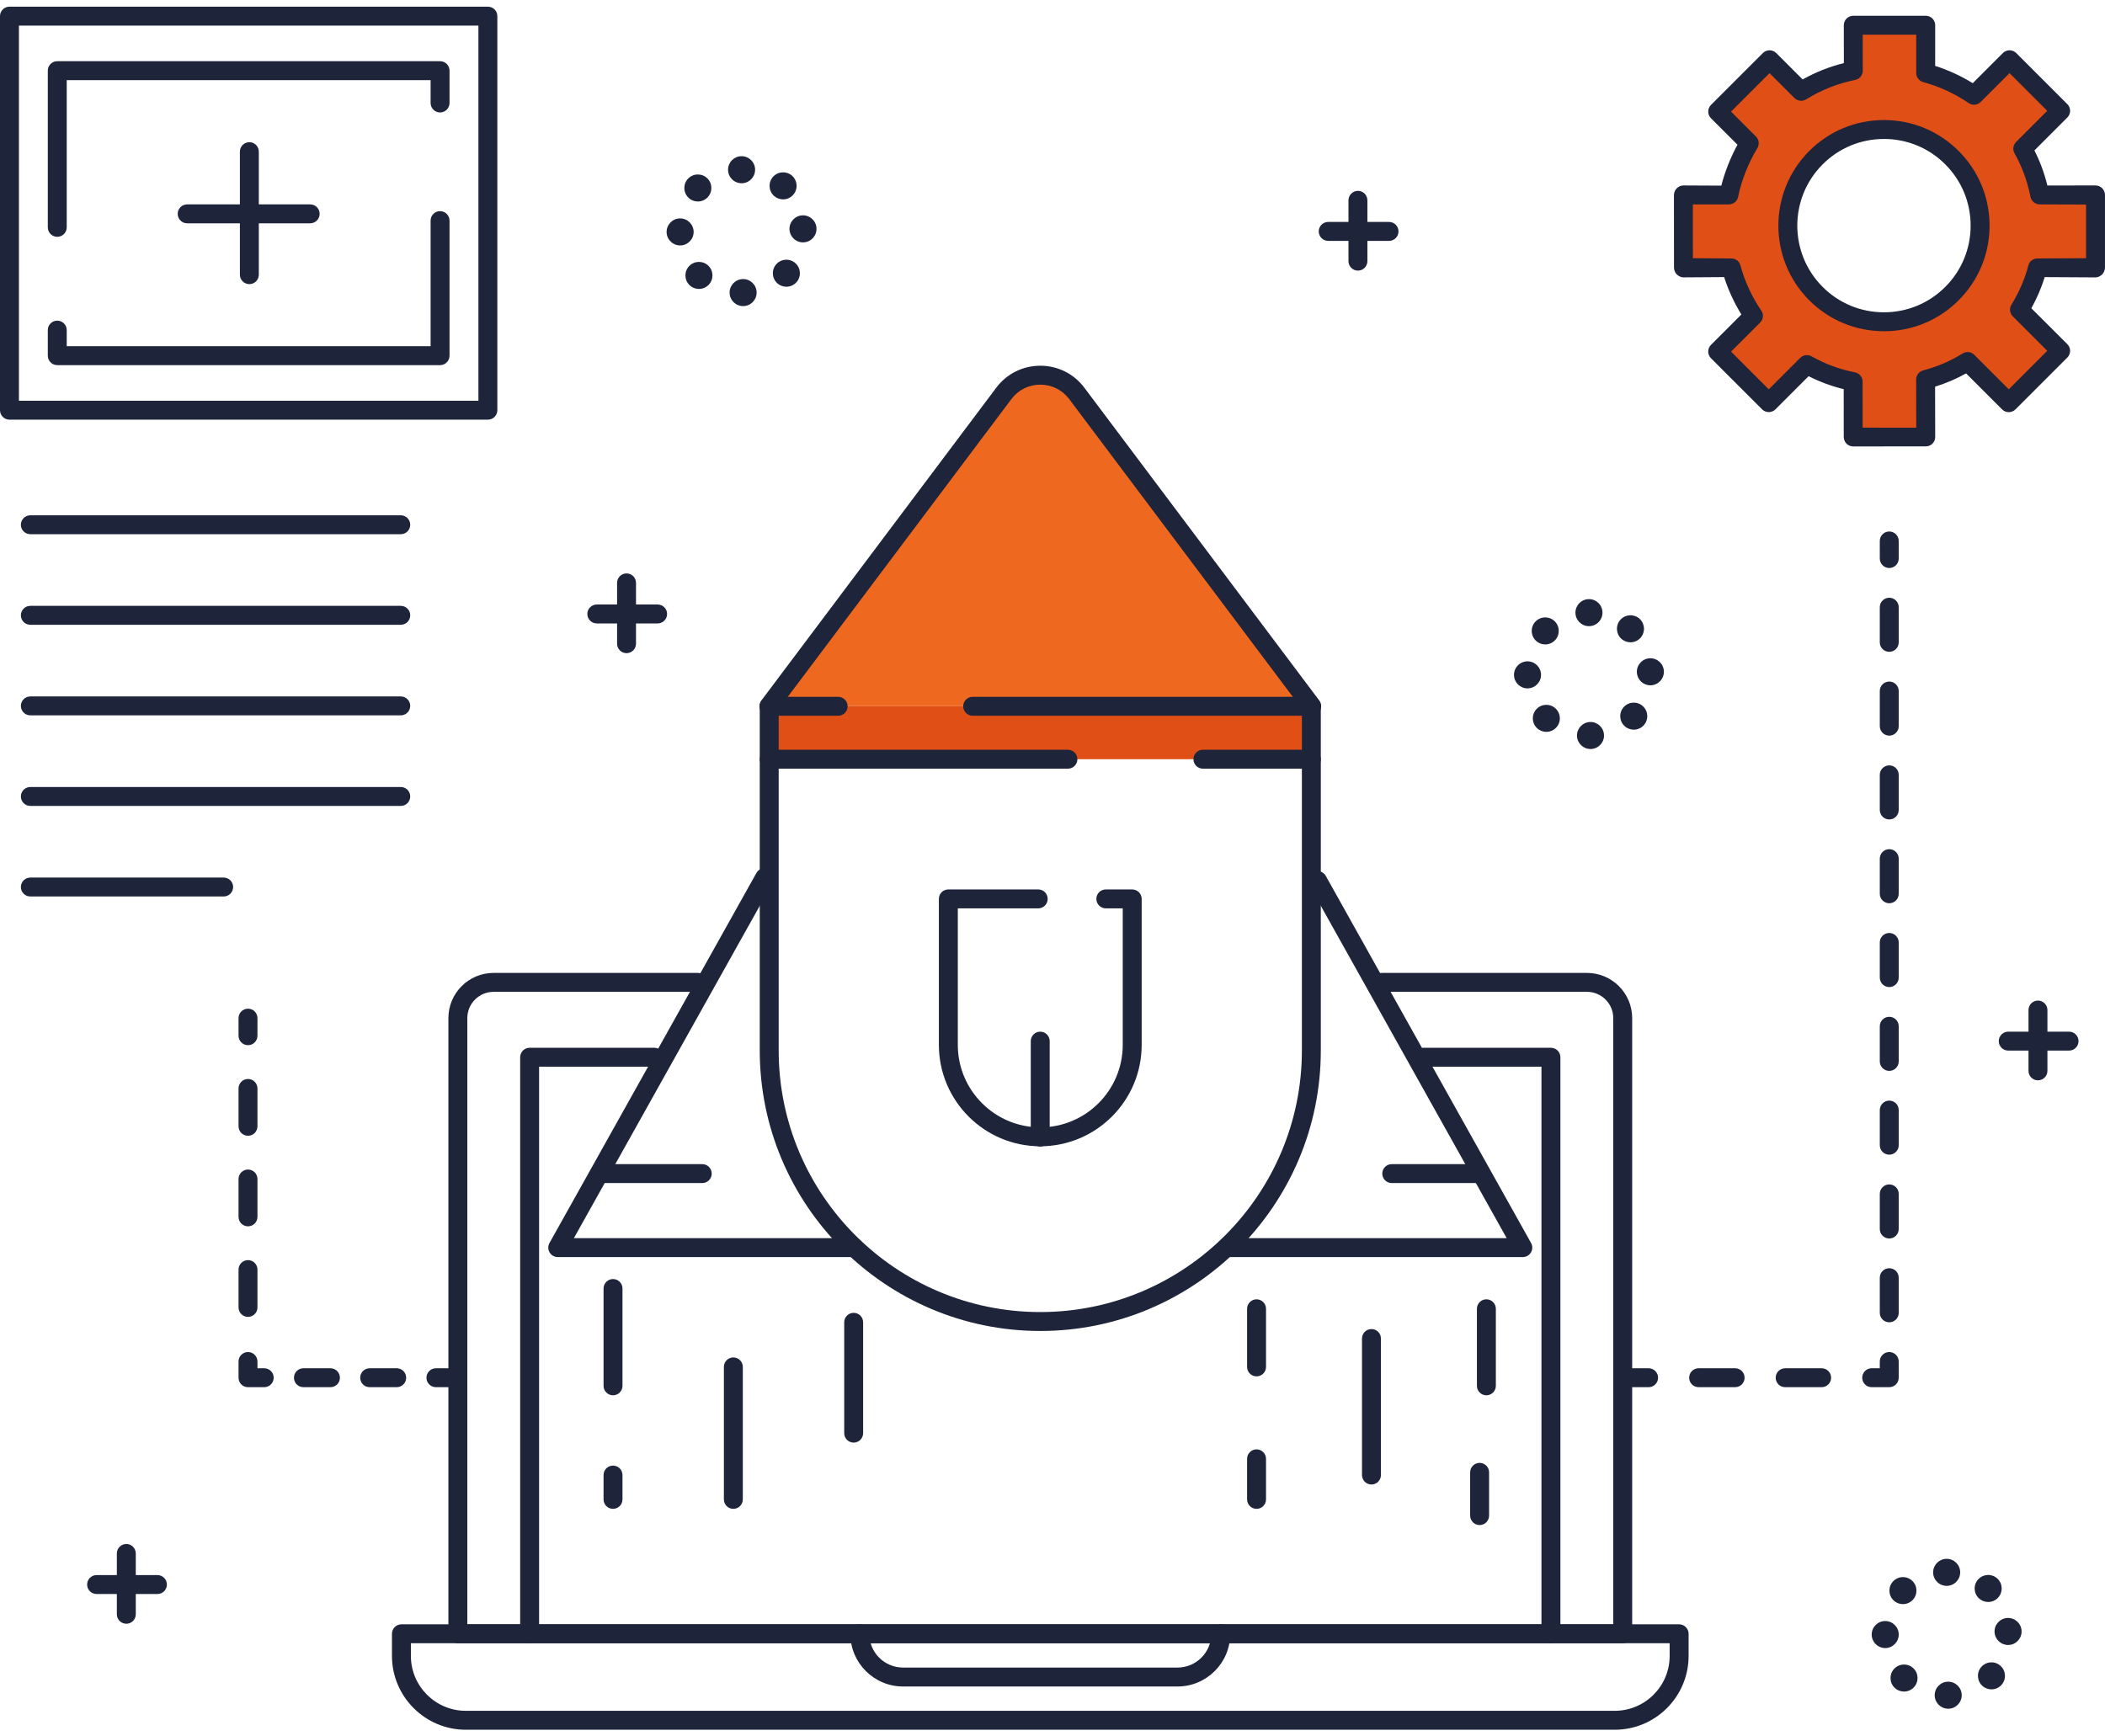 <svg xmlns="http://www.w3.org/2000/svg" width="240" height="198" viewBox="0 0 240 198" fill="none"><g clip-path="url(#clip0_5170_3440)"><path d="M114.447 44.861L87.663 80.528H149.552L122.769 44.861C120.688 42.09 116.529 42.09 114.448 44.861H114.447Z" fill="#EF6820"></path><path d="M238.921 30.491V22.23L232.564 22.233C232.199 20.405 231.581 18.65 230.625 16.956L234.943 12.638L229.118 6.813L225.068 10.862C223.388 9.717 221.495 8.84 219.558 8.319L219.561 2.873H211.299L211.305 8.054C209.229 8.473 207.208 9.264 205.355 10.414L201.755 6.813L195.84 12.727L199.442 16.33C198.382 18.095 197.531 20.18 197.112 22.261L191.93 22.247L191.937 30.503L197.386 30.494C197.904 32.434 198.778 34.329 199.92 36.01L195.84 40.09L201.665 45.916L206.01 41.57C207.701 42.528 209.463 43.155 211.285 43.519L211.291 49.843L219.558 49.846L219.546 43.278C221.219 42.831 222.812 42.17 224.335 41.222L229.028 45.916L234.943 40.001L230.249 35.308C231.197 33.783 231.869 32.171 232.316 30.488L238.921 30.491ZM222.548 33.479C218.268 37.76 211.327 37.76 207.046 33.479C202.766 29.199 202.766 22.258 207.046 17.977C211.327 13.697 218.268 13.697 222.548 17.977C226.829 22.258 226.829 29.199 222.548 33.479Z" fill="#E04F16"></path><path d="M149.512 80.528H87.661V86.57H149.512V80.528Z" fill="#E04F16"></path><path d="M185.013 187.376H52.202C51.605 187.376 51.123 186.894 51.123 186.297V116.092C51.123 113.25 53.435 110.938 56.278 110.938H79.562C80.159 110.938 80.641 111.42 80.641 112.017C80.641 112.613 80.159 113.096 79.562 113.096H56.278C54.625 113.096 53.281 114.44 53.281 116.092V185.218H183.934V116.092C183.934 114.44 182.59 113.096 180.937 113.096H157.557C156.961 113.096 156.478 112.613 156.478 112.017C156.478 111.42 156.961 110.938 157.557 110.938H180.937C183.78 110.938 186.092 113.25 186.092 116.092V186.297C186.092 186.894 185.609 187.376 185.013 187.376Z" fill="#1E243A"></path><path d="M184.106 197.238H53.108C48.467 197.238 44.69 193.462 44.69 188.821V186.297C44.69 185.701 45.173 185.218 45.769 185.218H191.446C192.043 185.218 192.525 185.701 192.525 186.297V188.821C192.525 193.462 188.749 197.238 184.108 197.238H184.106ZM46.847 187.376V188.821C46.847 192.273 49.655 195.08 53.106 195.08H184.104C187.557 195.08 190.364 192.272 190.364 188.821V187.376H46.847Z" fill="#1E243A"></path><path d="M176.828 187.376C176.231 187.376 175.749 186.894 175.749 186.297V121.634H162.251C161.654 121.634 161.172 121.151 161.172 120.555C161.172 119.958 161.654 119.476 162.251 119.476H176.828C177.424 119.476 177.907 119.958 177.907 120.555V186.297C177.907 186.894 177.424 187.376 176.828 187.376Z" fill="#1E243A"></path><path d="M60.385 187.376C59.788 187.376 59.306 186.894 59.306 186.297V120.555C59.306 119.958 59.788 119.476 60.385 119.476H74.596C75.193 119.476 75.675 119.958 75.675 120.555C75.675 121.151 75.193 121.634 74.596 121.634H61.464V186.297C61.464 186.894 60.981 187.376 60.385 187.376Z" fill="#1E243A"></path><path d="M134.253 192.307H102.962C99.648 192.307 96.952 189.611 96.952 186.297C96.952 185.701 97.435 185.218 98.031 185.218C98.628 185.218 99.11 185.701 99.11 186.297C99.11 188.421 100.838 190.149 102.962 190.149H134.253C136.377 190.149 138.105 188.421 138.105 186.297C138.105 185.701 138.587 185.218 139.184 185.218C139.78 185.218 140.263 185.701 140.263 186.297C140.263 189.611 137.567 192.307 134.253 192.307Z" fill="#1E243A"></path><path d="M118.607 151.768C100.97 151.768 86.623 137.419 86.623 119.784V86.571C86.623 85.975 87.106 85.492 87.702 85.492H121.758C122.354 85.492 122.837 85.975 122.837 86.571C122.837 87.168 122.354 87.65 121.758 87.65H88.781V119.784C88.781 136.231 102.162 149.61 118.607 149.61C135.052 149.61 148.433 136.229 148.433 119.784V87.65H137.15C136.554 87.65 136.071 87.168 136.071 86.571C136.071 85.975 136.554 85.492 137.15 85.492H149.512C150.109 85.492 150.591 85.975 150.591 86.571V119.784C150.591 137.421 136.242 151.768 118.607 151.768Z" fill="#1E243A"></path><path d="M87.7 87.649C87.104 87.649 86.621 87.166 86.621 86.57V80.535C86.621 79.939 87.104 79.456 87.7 79.456H95.56C96.156 79.456 96.639 79.939 96.639 80.535C96.639 81.132 96.156 81.614 95.56 81.614H88.779V86.57C88.779 87.166 88.297 87.649 87.7 87.649Z" fill="#1E243A"></path><path d="M149.512 87.649C148.915 87.649 148.433 87.166 148.433 86.57V81.614H110.899C110.303 81.614 109.82 81.132 109.82 80.535C109.82 79.939 110.303 79.456 110.899 79.456H149.512C150.108 79.456 150.59 79.939 150.59 80.535V86.57C150.59 87.166 150.108 87.649 149.512 87.649Z" fill="#1E243A"></path><path d="M149.552 81.607C149.224 81.607 148.9 81.457 148.689 81.175L121.905 45.508C121.119 44.462 119.917 43.861 118.608 43.861C117.3 43.861 116.097 44.462 115.311 45.508L88.528 81.175C88.17 81.651 87.493 81.748 87.017 81.389C86.541 81.032 86.444 80.355 86.803 79.879L113.586 44.212C114.784 42.617 116.615 41.703 118.61 41.703C120.604 41.703 122.436 42.617 123.633 44.212L150.418 79.879C150.776 80.355 150.68 81.032 150.204 81.389C150.01 81.536 149.782 81.605 149.557 81.605L149.552 81.607Z" fill="#1E243A"></path><path d="M97.386 143.341H63.591C63.209 143.341 62.854 143.138 62.66 142.808C62.466 142.478 62.463 142.07 62.649 141.735L86.246 99.538C86.538 99.018 87.195 98.832 87.716 99.123C88.235 99.414 88.421 100.071 88.13 100.592L65.431 141.183H97.388C97.984 141.183 98.467 141.666 98.467 142.262C98.467 142.859 97.984 143.341 97.388 143.341H97.386Z" fill="#1E243A"></path><path d="M80.067 134.902H68.352C67.756 134.902 67.273 134.42 67.273 133.823C67.273 133.227 67.756 132.744 68.352 132.744H80.067C80.664 132.744 81.146 133.227 81.146 133.823C81.146 134.42 80.664 134.902 80.067 134.902Z" fill="#1E243A"></path><path d="M173.622 143.341H139.827C139.231 143.341 138.748 142.859 138.748 142.262C138.748 141.666 139.231 141.183 139.827 141.183H171.783L149.274 100.933C148.983 100.413 149.169 99.755 149.689 99.464C150.208 99.172 150.867 99.359 151.158 99.878L174.564 141.735C174.751 142.07 174.746 142.478 174.553 142.808C174.359 143.138 174.006 143.341 173.622 143.341Z" fill="#1E243A"></path><path d="M168.852 134.902H158.679C158.082 134.902 157.6 134.42 157.6 133.823C157.6 133.227 158.082 132.744 158.679 132.744H168.852C169.448 132.744 169.931 133.227 169.931 133.823C169.931 134.42 169.448 134.902 168.852 134.902Z" fill="#1E243A"></path><path d="M118.606 130.707C112.233 130.707 107.046 125.52 107.046 119.146V102.499C107.046 101.902 107.528 101.42 108.125 101.42H118.372C118.969 101.42 119.451 101.902 119.451 102.499C119.451 103.095 118.969 103.578 118.372 103.578H109.204V119.146C109.204 124.331 113.421 128.549 118.606 128.549C123.792 128.549 128.009 124.331 128.009 119.146V103.578H126.079C125.483 103.578 125 103.095 125 102.499C125 101.902 125.483 101.42 126.079 101.42H129.088C129.685 101.42 130.167 101.902 130.167 102.499V119.146C130.167 125.52 124.98 130.707 118.606 130.707Z" fill="#1E243A"></path><path d="M118.601 130.741C118.005 130.741 117.522 130.258 117.522 129.662V118.718C117.522 118.121 118.005 117.639 118.601 117.639C119.198 117.639 119.68 118.121 119.68 118.718V129.662C119.68 130.258 119.198 130.741 118.601 130.741Z" fill="#1E243A"></path><path d="M156.366 169.275C155.77 169.275 155.287 168.793 155.287 168.197V152.628C155.287 152.032 155.77 151.549 156.366 151.549C156.963 151.549 157.445 152.032 157.445 152.628V168.197C157.445 168.793 156.963 169.275 156.366 169.275Z" fill="#1E243A"></path><path d="M143.265 156.944C142.668 156.944 142.186 156.462 142.186 155.865V149.237C142.186 148.641 142.668 148.158 143.265 148.158C143.861 148.158 144.344 148.641 144.344 149.237V155.865C144.344 156.462 143.861 156.944 143.265 156.944Z" fill="#1E243A"></path><path d="M143.265 172.05C142.668 172.05 142.186 171.568 142.186 170.971V166.347C142.186 165.75 142.668 165.268 143.265 165.268C143.861 165.268 144.344 165.75 144.344 166.347V170.971C144.344 171.568 143.861 172.05 143.265 172.05Z" fill="#1E243A"></path><path d="M169.469 159.102C168.872 159.102 168.39 158.62 168.39 158.023V149.237C168.39 148.641 168.872 148.158 169.469 148.158C170.065 148.158 170.548 148.641 170.548 149.237V158.023C170.548 158.62 170.065 159.102 169.469 159.102Z" fill="#1E243A"></path><path d="M168.698 173.9C168.102 173.9 167.619 173.417 167.619 172.821V167.888C167.619 167.292 168.102 166.809 168.698 166.809C169.295 166.809 169.777 167.292 169.777 167.888V172.821C169.777 173.417 169.295 173.9 168.698 173.9Z" fill="#1E243A"></path><path d="M83.612 172.05C83.016 172.05 82.533 171.568 82.533 170.971V155.865C82.533 155.269 83.016 154.786 83.612 154.786C84.209 154.786 84.691 155.269 84.691 155.865V170.971C84.691 171.568 84.209 172.05 83.612 172.05Z" fill="#1E243A"></path><path d="M97.331 164.497C96.734 164.497 96.252 164.015 96.252 163.418V150.779C96.252 150.182 96.734 149.7 97.331 149.7C97.927 149.7 98.41 150.182 98.41 150.779V163.418C98.41 164.015 97.927 164.497 97.331 164.497Z" fill="#1E243A"></path><path d="M69.893 159.102C69.297 159.102 68.814 158.62 68.814 158.023V146.925C68.814 146.329 69.297 145.846 69.893 145.846C70.49 145.846 70.972 146.329 70.972 146.925V158.023C70.972 158.62 70.49 159.102 69.893 159.102Z" fill="#1E243A"></path><path d="M69.893 172.05C69.297 172.05 68.814 171.568 68.814 170.971V168.197C68.814 167.6 69.297 167.118 69.893 167.118C70.49 167.118 70.972 167.6 70.972 168.197V170.971C70.972 171.568 70.49 172.05 69.893 172.05Z" fill="#1E243A"></path><path d="M214.797 37.769C211.58 37.769 208.557 36.516 206.282 34.242C201.587 29.547 201.587 21.908 206.282 17.215C208.556 14.941 211.58 13.688 214.797 13.688C218.014 13.688 221.036 14.941 223.312 17.215C225.585 19.488 226.838 22.512 226.838 25.729C226.838 28.946 225.585 31.969 223.312 34.244C221.038 36.517 218.014 37.771 214.797 37.771V37.769ZM214.797 15.846C212.156 15.846 209.675 16.874 207.808 18.741C203.955 22.594 203.955 28.864 207.808 32.716C209.675 34.583 212.156 35.611 214.797 35.611C217.437 35.611 219.919 34.583 221.786 32.716C223.652 30.85 224.68 28.368 224.68 25.728C224.68 23.087 223.652 20.606 221.786 18.739C219.919 16.872 217.437 15.844 214.797 15.844V15.846Z" fill="#1E243A"></path><path d="M219.56 50.896L211.293 50.907C210.698 50.907 210.216 50.432 210.214 49.835L210.208 44.377C208.811 44.032 207.472 43.537 206.208 42.896L202.428 46.675C202.227 46.877 201.952 46.991 201.665 46.991C201.379 46.991 201.104 46.877 200.902 46.675L195.078 40.85C194.657 40.43 194.657 39.745 195.078 39.324L198.541 35.861C197.715 34.512 197.047 33.079 196.577 31.596L191.939 31.628H191.938C191.653 31.628 191.378 31.491 191.176 31.289C190.974 31.087 190.86 30.8 190.859 30.514L190.853 22.252C190.853 21.965 190.967 21.677 191.169 21.475C191.37 21.273 191.645 21.147 191.932 21.147H191.935L196.254 21.168C196.656 19.591 197.293 17.984 198.097 16.504L195.078 13.487C194.657 13.067 194.657 12.384 195.078 11.963L200.992 6.05C201.413 5.629 202.097 5.629 202.518 6.05L205.528 9.06C207.008 8.23 208.583 7.604 210.226 7.194L210.22 2.878C210.22 2.591 210.333 2.317 210.536 2.113C210.738 1.911 211.013 1.797 211.299 1.797H219.561C219.848 1.797 220.122 1.91 220.324 2.112C220.526 2.314 220.64 2.588 220.64 2.875L220.637 7.513C222.118 7.985 223.575 8.655 224.922 9.483L228.355 6.05C228.776 5.629 229.46 5.629 229.881 6.05L235.706 11.875C236.127 12.296 236.127 12.98 235.706 13.401L231.954 17.153C232.595 18.415 233.082 19.735 233.429 21.151L238.918 21.147C239.205 21.147 239.479 21.262 239.681 21.464C239.883 21.666 239.997 21.942 239.997 22.229V30.491C239.999 30.777 239.885 31.081 239.683 31.285C239.481 31.486 239.206 31.63 238.92 31.63L233.127 31.597C232.737 32.85 232.227 34.03 231.603 35.15L235.706 39.246C236.127 39.667 236.127 40.346 235.706 40.769L229.792 46.682C229.371 47.102 228.686 47.102 228.266 46.682L224.164 42.578C223.053 43.2 221.884 43.699 220.628 44.09L220.639 49.846C220.639 50.133 220.526 50.393 220.323 50.597C220.121 50.799 219.845 50.899 219.56 50.899V50.896ZM212.371 48.764L218.478 48.767L218.468 43.281C218.468 42.793 218.797 42.364 219.268 42.238C220.918 41.797 222.388 41.165 223.765 40.308C224.19 40.043 224.743 40.106 225.098 40.46L229.029 44.391L233.417 40.003L229.486 36.072C229.132 35.718 229.069 35.166 229.332 34.739C230.189 33.361 230.841 31.869 231.271 30.244C231.396 29.771 231.825 29.472 232.315 29.472L237.839 29.442V23.322L232.561 23.305C232.047 23.305 231.604 22.944 231.504 22.44C231.143 20.635 230.548 19.015 229.684 17.484C229.446 17.062 229.517 16.535 229.861 16.191L233.415 12.636L229.116 8.338L225.829 11.625C225.462 11.992 224.887 12.046 224.458 11.755C222.874 10.676 221.081 9.848 219.275 9.363C218.803 9.236 218.476 8.808 218.476 8.321V3.954H212.377L212.383 8.054C212.383 8.569 212.021 9.011 211.517 9.113C209.531 9.514 207.649 10.26 205.923 11.331C205.497 11.595 204.946 11.531 204.591 11.177L201.752 8.339L197.363 12.727L200.203 15.567C200.553 15.917 200.62 16.461 200.365 16.886C199.324 18.617 198.544 20.586 198.168 22.457C198.066 22.961 197.624 23.306 197.111 23.306H197.108L193.009 23.311L193.014 29.441L197.383 29.472H197.385C197.874 29.472 198.302 29.771 198.427 30.244C198.909 32.052 199.733 33.832 200.812 35.419C201.103 35.847 201.047 36.414 200.682 36.781L197.365 40.095L201.664 44.393L205.246 40.809C205.588 40.467 206.119 40.394 206.541 40.632C208.089 41.507 209.709 42.105 211.495 42.461C211.999 42.561 212.363 43.004 212.363 43.519L212.369 48.766L212.371 48.764Z" fill="#1E243A"></path><path d="M55.626 47.853H1.079C0.482 47.853 0 47.37 0 46.774V1.84C0 1.244 0.482 0.761 1.079 0.761H55.626C56.223 0.761 56.705 1.244 56.705 1.84V46.774C56.705 47.37 56.223 47.853 55.626 47.853ZM2.158 45.695H54.547V2.919H2.158V45.695Z" fill="#1E243A"></path><path d="M6.529 27.004C5.933 27.004 5.45 26.521 5.45 25.925V8.057C5.45 7.46 5.933 6.978 6.529 6.978H50.174C50.771 6.978 51.253 7.46 51.253 8.057V11.744C51.253 12.341 50.771 12.823 50.174 12.823C49.578 12.823 49.095 12.341 49.095 11.744V9.136H7.608V25.925C7.608 26.521 7.126 27.004 6.529 27.004Z" fill="#1E243A"></path><path d="M50.174 41.636H6.529C5.933 41.636 5.45 41.154 5.45 40.557V37.641C5.45 37.044 5.933 36.562 6.529 36.562C7.126 36.562 7.608 37.044 7.608 37.641V39.478H49.095V25.156C49.095 24.559 49.578 24.077 50.174 24.077C50.771 24.077 51.253 24.559 51.253 25.156V40.557C51.253 41.154 50.771 41.636 50.174 41.636Z" fill="#1E243A"></path><path d="M28.43 32.399C27.833 32.399 27.351 31.916 27.351 31.32V17.293C27.351 16.697 27.833 16.214 28.43 16.214C29.026 16.214 29.509 16.697 29.509 17.293V31.32C29.509 31.916 29.026 32.399 28.43 32.399Z" fill="#1E243A"></path><path d="M35.365 25.463H21.339C20.742 25.463 20.26 24.98 20.26 24.384C20.26 23.787 20.742 23.305 21.339 23.305H35.365C35.962 23.305 36.444 23.787 36.444 24.384C36.444 24.98 35.962 25.463 35.365 25.463Z" fill="#1E243A"></path><path d="M45.693 60.915H3.459C2.862 60.915 2.38 60.432 2.38 59.836C2.38 59.239 2.862 58.757 3.459 58.757H45.693C46.29 58.757 46.772 59.239 46.772 59.836C46.772 60.432 46.29 60.915 45.693 60.915Z" fill="#1E243A"></path><path d="M45.693 71.242H3.459C2.862 71.242 2.38 70.76 2.38 70.163C2.38 69.567 2.862 69.084 3.459 69.084H45.693C46.29 69.084 46.772 69.567 46.772 70.163C46.772 70.76 46.29 71.242 45.693 71.242Z" fill="#1E243A"></path><path d="M45.693 81.57H3.459C2.862 81.57 2.38 81.087 2.38 80.491C2.38 79.894 2.862 79.412 3.459 79.412H45.693C46.29 79.412 46.772 79.894 46.772 80.491C46.772 81.087 46.29 81.57 45.693 81.57Z" fill="#1E243A"></path><path d="M45.693 91.897H3.459C2.862 91.897 2.38 91.415 2.38 90.818C2.38 90.222 2.862 89.739 3.459 89.739H45.693C46.29 89.739 46.772 90.222 46.772 90.818C46.772 91.415 46.29 91.897 45.693 91.897Z" fill="#1E243A"></path><path d="M25.501 102.224H3.459C2.862 102.224 2.38 101.742 2.38 101.145C2.38 100.549 2.862 100.066 3.459 100.066H25.501C26.098 100.066 26.58 100.549 26.58 101.145C26.58 101.742 26.098 102.224 25.501 102.224Z" fill="#1E243A"></path><path d="M28.275 119.18C27.679 119.18 27.196 118.698 27.196 118.101V116.097C27.196 115.501 27.679 115.018 28.275 115.018C28.872 115.018 29.354 115.501 29.354 116.097V118.101C29.354 118.698 28.872 119.18 28.275 119.18Z" fill="#1E243A"></path><path d="M28.275 150.162C27.679 150.162 27.196 149.68 27.196 149.083V144.768C27.196 144.171 27.679 143.689 28.275 143.689C28.872 143.689 29.354 144.171 29.354 144.768V149.083C29.354 149.68 28.872 150.162 28.275 150.162ZM28.275 139.835C27.679 139.835 27.196 139.353 27.196 138.756V134.44C27.196 133.844 27.679 133.361 28.275 133.361C28.872 133.361 29.354 133.844 29.354 134.44V138.756C29.354 139.353 28.872 139.835 28.275 139.835ZM28.275 129.508C27.679 129.508 27.196 129.025 27.196 128.429V124.113C27.196 123.516 27.679 123.034 28.275 123.034C28.872 123.034 29.354 123.516 29.354 124.113V128.429C29.354 129.025 28.872 129.508 28.275 129.508Z" fill="#1E243A"></path><path d="M30.125 158.178H28.275C27.679 158.178 27.196 157.695 27.196 157.099V155.249C27.196 154.652 27.679 154.17 28.275 154.17C28.872 154.17 29.354 154.652 29.354 155.249V156.02H30.125C30.721 156.02 31.204 156.502 31.204 157.099C31.204 157.695 30.721 158.178 30.125 158.178Z" fill="#1E243A"></path><path d="M45.23 158.178H42.148C41.551 158.178 41.069 157.695 41.069 157.099C41.069 156.502 41.551 156.02 42.148 156.02H45.23C45.827 156.02 46.309 156.502 46.309 157.099C46.309 157.695 45.827 158.178 45.23 158.178ZM37.677 158.178H34.595C33.998 158.178 33.516 157.695 33.516 157.099C33.516 156.502 33.998 156.02 34.595 156.02H37.677C38.274 156.02 38.756 156.502 38.756 157.099C38.756 157.695 38.274 158.178 37.677 158.178Z" fill="#1E243A"></path><path d="M51.705 158.178H49.701C49.105 158.178 48.622 157.695 48.622 157.099C48.622 156.502 49.105 156.02 49.701 156.02H51.705C52.301 156.02 52.784 156.502 52.784 157.099C52.784 157.695 52.301 158.178 51.705 158.178Z" fill="#1E243A"></path><path d="M215.402 64.768C214.806 64.768 214.323 64.286 214.323 63.689V61.685C214.323 61.089 214.806 60.606 215.402 60.606C215.999 60.606 216.481 61.089 216.481 61.685V63.689C216.481 64.286 215.999 64.768 215.402 64.768Z" fill="#1E243A"></path><path d="M215.402 150.779C214.806 150.779 214.323 150.296 214.323 149.7V145.692C214.323 145.096 214.806 144.613 215.402 144.613C215.999 144.613 216.481 145.096 216.481 145.692V149.7C216.481 150.296 215.999 150.779 215.402 150.779ZM215.402 141.222C214.806 141.222 214.323 140.74 214.323 140.143V136.135C214.323 135.539 214.806 135.056 215.402 135.056C215.999 135.056 216.481 135.539 216.481 136.135V140.143C216.481 140.74 215.999 141.222 215.402 141.222ZM215.402 131.665C214.806 131.665 214.323 131.183 214.323 130.586V126.579C214.323 125.982 214.806 125.5 215.402 125.5C215.999 125.5 216.481 125.982 216.481 126.579V130.586C216.481 131.183 215.999 131.665 215.402 131.665ZM215.402 122.109C214.806 122.109 214.323 121.626 214.323 121.03V117.022C214.323 116.425 214.806 115.943 215.402 115.943C215.999 115.943 216.481 116.425 216.481 117.022V121.03C216.481 121.626 215.999 122.109 215.402 122.109ZM215.402 112.552C214.806 112.552 214.323 112.069 214.323 111.473V107.465C214.323 106.869 214.806 106.386 215.402 106.386C215.999 106.386 216.481 106.869 216.481 107.465V111.473C216.481 112.069 215.999 112.552 215.402 112.552ZM215.402 102.995C214.806 102.995 214.323 102.513 214.323 101.916V97.909C214.323 97.312 214.806 96.83 215.402 96.83C215.999 96.83 216.481 97.312 216.481 97.909V101.916C216.481 102.513 215.999 102.995 215.402 102.995ZM215.402 93.439C214.806 93.439 214.323 92.956 214.323 92.359V88.352C214.323 87.755 214.806 87.273 215.402 87.273C215.999 87.273 216.481 87.755 216.481 88.352V92.359C216.481 92.956 215.999 93.439 215.402 93.439ZM215.402 83.882C214.806 83.882 214.323 83.399 214.323 82.803V78.795C214.323 78.199 214.806 77.716 215.402 77.716C215.999 77.716 216.481 78.199 216.481 78.795V82.803C216.481 83.399 215.999 83.882 215.402 83.882ZM215.402 74.325C214.806 74.325 214.323 73.843 214.323 73.246V69.238C214.323 68.642 214.806 68.159 215.402 68.159C215.999 68.159 216.481 68.642 216.481 69.238V73.246C216.481 73.843 215.999 74.325 215.402 74.325Z" fill="#1E243A"></path><path d="M215.402 158.177H213.398C212.802 158.177 212.319 157.695 212.319 157.098C212.319 156.502 212.802 156.019 213.398 156.019H214.323V155.249C214.323 154.652 214.806 154.17 215.402 154.17C215.999 154.17 216.481 154.652 216.481 155.249V157.098C216.481 157.695 215.999 158.177 215.402 158.177Z" fill="#1E243A"></path><path d="M207.695 158.177H203.533C202.936 158.177 202.454 157.695 202.454 157.099C202.454 156.502 202.936 156.02 203.533 156.02H207.695C208.291 156.02 208.774 156.502 208.774 157.099C208.774 157.695 208.291 158.177 207.695 158.177ZM197.83 158.177H193.668C193.071 158.177 192.589 157.695 192.589 157.099C192.589 156.502 193.071 156.02 193.668 156.02H197.83C198.426 156.02 198.909 156.502 198.909 157.099C198.909 157.695 198.426 158.177 197.83 158.177Z" fill="#1E243A"></path><path d="M187.965 158.177H186.115C185.519 158.177 185.036 157.695 185.036 157.099C185.036 156.502 185.519 156.02 186.115 156.02H187.965C188.561 156.02 189.044 156.502 189.044 157.099C189.044 157.695 188.561 158.177 187.965 158.177Z" fill="#1E243A"></path><path d="M14.402 185.152C13.806 185.152 13.323 184.67 13.323 184.073V177.137C13.323 176.54 13.806 176.058 14.402 176.058C14.999 176.058 15.481 176.54 15.481 177.137V184.073C15.481 184.67 14.999 185.152 14.402 185.152Z" fill="#1E243A"></path><path d="M17.948 181.761H11.012C10.415 181.761 9.933 181.279 9.933 180.682C9.933 180.085 10.415 179.603 11.012 179.603H17.948C18.544 179.603 19.027 180.085 19.027 180.682C19.027 181.279 18.544 181.761 17.948 181.761Z" fill="#1E243A"></path><path d="M71.434 74.479C70.838 74.479 70.356 73.997 70.356 73.4V66.464C70.356 65.868 70.838 65.385 71.434 65.385C72.031 65.385 72.513 65.868 72.513 66.464V73.4C72.513 73.997 72.031 74.479 71.434 74.479Z" fill="#1E243A"></path><path d="M74.98 71.088H68.044C67.447 71.088 66.965 70.606 66.965 70.009C66.965 69.413 67.447 68.93 68.044 68.93H74.98C75.577 68.93 76.059 69.413 76.059 70.009C76.059 70.606 75.577 71.088 74.98 71.088Z" fill="#1E243A"></path><path d="M154.824 30.858C154.228 30.858 153.745 30.375 153.745 29.779V22.842C153.745 22.246 154.228 21.763 154.824 21.763C155.421 21.763 155.903 22.246 155.903 22.842V29.779C155.903 30.375 155.421 30.858 154.824 30.858Z" fill="#1E243A"></path><path d="M158.37 27.466H151.433C150.837 27.466 150.354 26.984 150.354 26.387C150.354 25.791 150.837 25.308 151.433 25.308H158.37C158.966 25.308 159.449 25.791 159.449 26.387C159.449 26.984 158.966 27.466 158.37 27.466Z" fill="#1E243A"></path><path d="M232.357 123.188C231.761 123.188 231.278 122.705 231.278 122.109V115.172C231.278 114.576 231.761 114.093 232.357 114.093C232.954 114.093 233.436 114.576 233.436 115.172V122.109C233.436 122.705 232.954 123.188 232.357 123.188Z" fill="#1E243A"></path><path d="M235.903 119.796H228.967C228.37 119.796 227.888 119.314 227.888 118.717C227.888 118.121 228.37 117.638 228.967 117.638H235.903C236.5 117.638 236.982 118.121 236.982 118.717C236.982 119.314 236.5 119.796 235.903 119.796Z" fill="#1E243A"></path><path d="M83.185 33.401C83.163 32.55 83.837 31.843 84.688 31.822C85.539 31.801 86.245 32.474 86.266 33.325C86.286 34.176 85.614 34.884 84.763 34.904C84.749 34.904 84.737 34.904 84.725 34.904C83.891 34.904 83.205 34.238 83.185 33.399V33.401ZM78.619 32.516C78.007 31.924 77.989 30.948 78.579 30.337C79.17 29.723 80.145 29.704 80.759 30.295C81.372 30.885 81.389 31.863 80.799 32.474C80.497 32.789 80.093 32.946 79.689 32.946C79.304 32.946 78.918 32.803 78.619 32.516ZM88.602 32.279C87.982 31.696 87.951 30.72 88.534 30.101C89.116 29.48 90.092 29.45 90.713 30.033C91.333 30.616 91.364 31.591 90.781 32.211C90.477 32.535 90.067 32.696 89.657 32.696C89.278 32.696 88.899 32.559 88.602 32.279ZM76.002 26.465C75.993 25.614 76.674 24.915 77.525 24.905C78.376 24.895 79.074 25.577 79.085 26.427C79.096 27.278 78.414 27.977 77.564 27.987H77.543C76.7 27.987 76.013 27.311 76.002 26.465ZM90.012 26.153C89.98 25.302 90.644 24.587 91.495 24.555C92.346 24.524 93.061 25.188 93.092 26.039C93.124 26.89 92.46 27.605 91.609 27.636C91.589 27.636 91.57 27.637 91.55 27.637C90.726 27.637 90.043 26.984 90.012 26.153ZM78.482 22.532C77.876 21.934 77.87 20.957 78.468 20.353C79.066 19.747 80.042 19.741 80.648 20.339C81.254 20.937 81.26 21.913 80.662 22.518C80.36 22.824 79.962 22.976 79.564 22.976C79.173 22.976 78.781 22.828 78.482 22.532ZM88.241 22.329C87.614 21.752 87.572 20.778 88.147 20.151C88.722 19.523 89.696 19.48 90.325 20.055C90.952 20.63 90.994 21.606 90.419 22.233C90.115 22.565 89.699 22.733 89.283 22.733C88.91 22.733 88.537 22.599 88.241 22.329ZM83.009 19.352C83.009 18.5 83.698 17.811 84.551 17.811C85.401 17.811 86.092 18.5 86.092 19.352C86.092 20.203 85.401 20.894 84.551 20.894C83.698 20.894 83.009 20.203 83.009 19.352Z" fill="#1E243A"></path><path d="M220.582 193.339C220.561 192.488 221.234 191.78 222.085 191.76C222.936 191.739 223.642 192.412 223.664 193.263C223.685 194.114 223.012 194.821 222.161 194.841C222.147 194.841 222.135 194.841 222.122 194.841C221.288 194.841 220.603 194.176 220.582 193.337V193.339ZM216.017 192.454C215.405 191.863 215.386 190.886 215.977 190.274C216.567 189.661 217.543 189.642 218.156 190.233C218.77 190.823 218.787 191.8 218.196 192.412C217.894 192.727 217.49 192.884 217.087 192.884C216.701 192.884 216.316 192.742 216.017 192.454ZM225.999 192.216C225.378 191.634 225.348 190.658 225.931 190.038C226.514 189.417 227.49 189.386 228.109 189.971C228.73 190.553 228.761 191.529 228.179 192.149C227.876 192.472 227.466 192.636 227.055 192.634C226.677 192.634 226.298 192.497 226.001 192.216H225.999ZM213.4 186.402C213.39 185.551 214.072 184.853 214.922 184.842C215.773 184.833 216.472 185.514 216.482 186.365C216.493 187.216 215.812 187.916 214.959 187.925H214.941C214.098 187.925 213.41 187.248 213.4 186.402ZM227.409 186.091C227.377 185.24 228.041 184.525 228.892 184.492C229.743 184.462 230.458 185.126 230.489 185.977C230.521 186.828 229.857 187.543 229.006 187.574C228.986 187.574 228.968 187.574 228.949 187.574C228.123 187.574 227.44 186.92 227.409 186.089V186.091ZM215.878 182.47C215.274 181.872 215.268 180.896 215.866 180.291C216.464 179.685 217.44 179.679 218.045 180.277C218.651 180.875 218.657 181.85 218.059 182.456C217.757 182.761 217.359 182.914 216.962 182.914C216.57 182.914 216.179 182.766 215.878 182.47ZM225.638 182.267C225.011 181.69 224.969 180.716 225.544 180.089C226.119 179.461 227.093 179.418 227.721 179.993C228.35 180.568 228.391 181.544 227.816 182.171C227.513 182.502 227.096 182.67 226.68 182.67C226.307 182.67 225.934 182.536 225.638 182.267ZM220.405 179.29C220.405 178.439 221.096 177.749 221.948 177.749C222.799 177.749 223.488 178.439 223.488 179.29C223.488 180.141 222.799 180.832 221.948 180.832C221.096 180.832 220.405 180.141 220.405 179.29Z" fill="#1E243A"></path><path d="M179.799 83.906C179.777 83.056 180.451 82.348 181.302 82.328C182.152 82.306 182.86 82.98 182.88 83.831C182.902 84.682 182.228 85.389 181.377 85.409H181.339C180.505 85.409 179.819 84.745 179.799 83.906ZM175.235 83.02C174.621 82.43 174.603 81.454 175.193 80.842C175.783 80.229 176.761 80.21 177.373 80.8C177.986 81.391 178.005 82.367 177.414 82.98C177.111 83.294 176.707 83.452 176.303 83.452C175.919 83.452 175.534 83.308 175.235 83.02ZM185.215 82.784C184.596 82.202 184.565 81.226 185.147 80.606C185.73 79.985 186.706 79.954 187.327 80.538C187.947 81.121 187.977 82.097 187.395 82.716C187.091 83.04 186.681 83.202 186.271 83.202C185.892 83.202 185.513 83.063 185.215 82.784ZM172.617 76.97C172.607 76.119 173.288 75.421 174.139 75.41C174.99 75.399 175.689 76.082 175.699 76.933H175.7C175.709 77.784 175.028 78.482 174.177 78.493H174.157C173.316 78.493 172.627 77.816 172.617 76.97ZM186.626 76.657C186.595 75.808 187.258 75.093 188.108 75.06C188.959 75.029 189.675 75.694 189.707 76.545C189.738 77.395 189.073 78.111 188.223 78.142C188.204 78.142 188.184 78.143 188.165 78.143C187.339 78.143 186.656 77.49 186.626 76.657ZM175.096 73.038C174.49 72.44 174.484 71.463 175.082 70.858C175.68 70.253 176.656 70.246 177.262 70.845C177.867 71.443 177.874 72.418 177.275 73.024C176.973 73.329 176.576 73.482 176.178 73.482C175.788 73.482 175.396 73.334 175.096 73.038ZM184.855 72.836C184.227 72.26 184.186 71.285 184.761 70.658C185.335 70.029 186.311 69.987 186.939 70.562C187.566 71.137 187.607 72.113 187.033 72.74C186.729 73.072 186.313 73.24 185.897 73.24C185.524 73.24 185.15 73.106 184.855 72.836ZM179.623 69.858C179.623 69.006 180.314 68.317 181.164 68.317C182.015 68.317 182.706 69.006 182.706 69.858C182.706 70.709 182.015 71.4 181.164 71.4C180.314 71.4 179.623 70.709 179.623 69.858Z" fill="#1E243A"></path></g><defs><clipPath id="clip0_5170_3440"><rect width="240" height="196.477" fill="white" transform="translate(0 0.761)"></rect></clipPath></defs></svg>